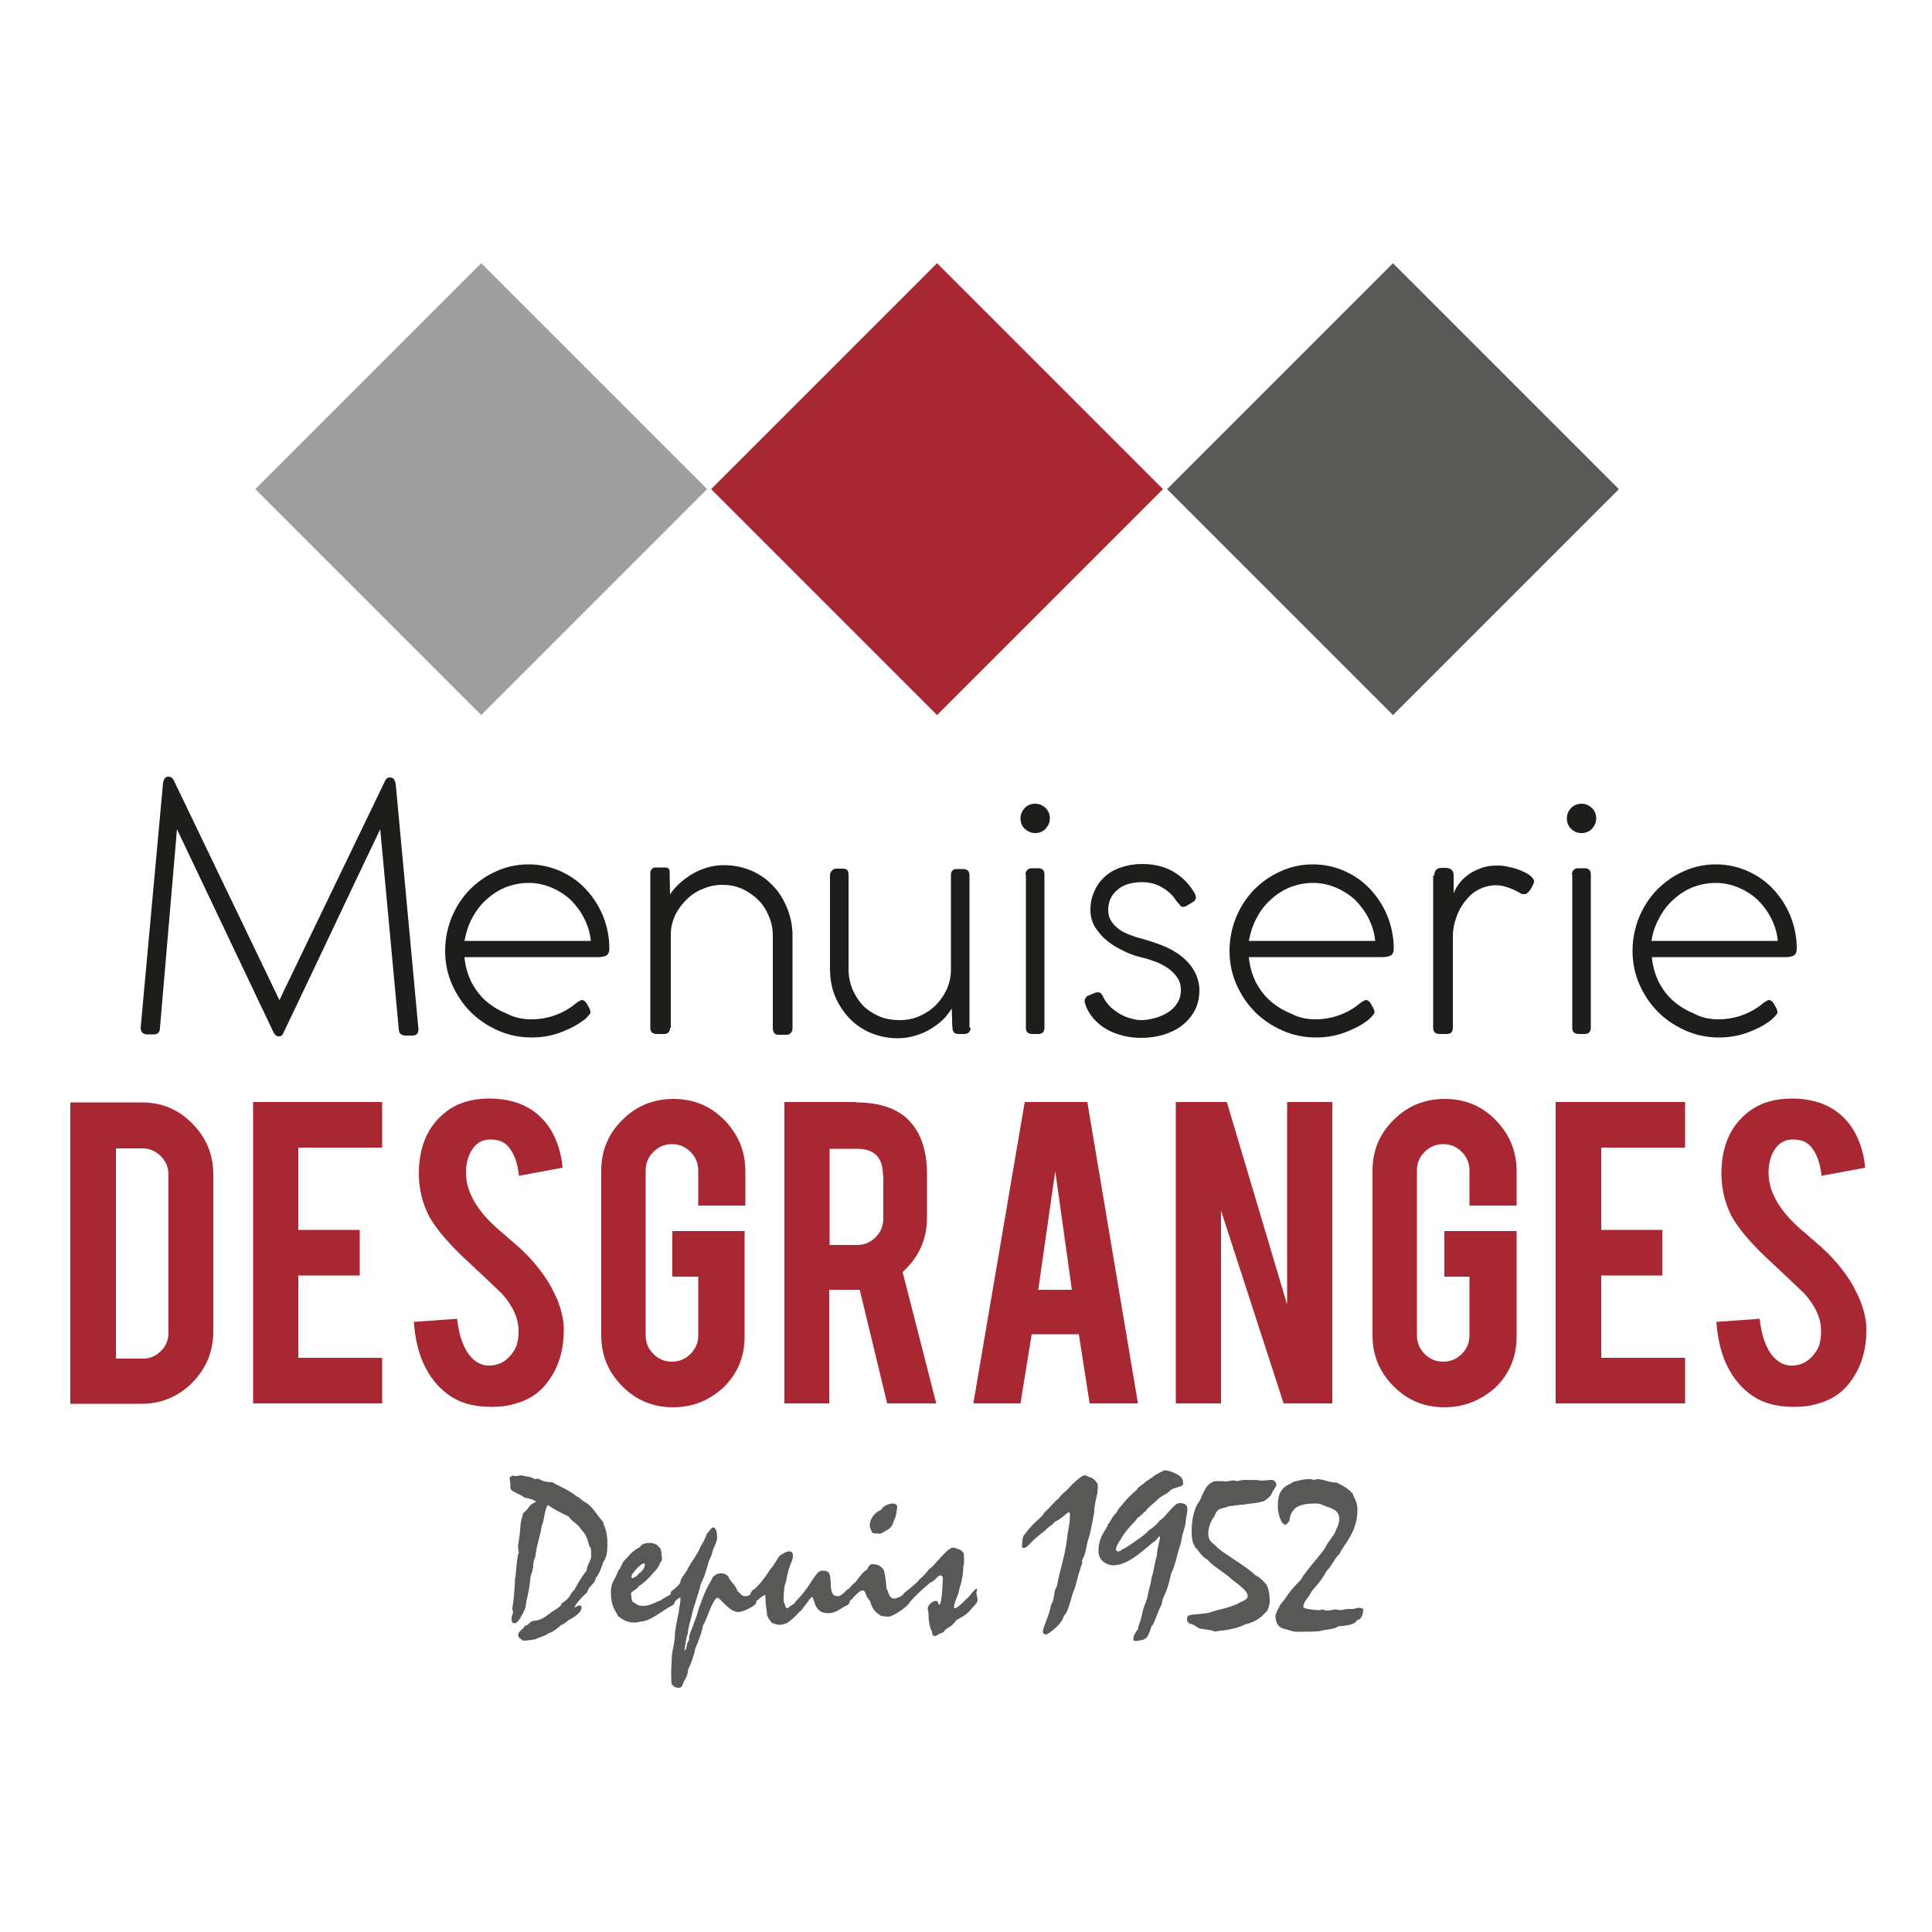 <svg xmlns="http://www.w3.org/2000/svg" xmlns:xlink="http://www.w3.org/1999/xlink" id="Calque_1" x="0px" y="0px" viewBox="0 0 500 500" style="enable-background:new 0 0 500 500;" xml:space="preserve"><style type="text/css">	.st0{fill:#585857;}	.st1{display:none;fill:#FFFFFF;}	.st2{fill:#A72732;}	.st3{fill:#9D9E9D;}	.st4{fill:#1D1D1B;}</style><g>	<path class="st0" d="M134.7,394.9c0.1-1.8,0.5-2.1,0.7-3.3c1.8-1.4,1.4-2.3,3.2-2.8l-0.1-0.4c-0.9-0.4-1.8-0.7-2.7-0.8  c-1.9-1.4-3.7-1.5-3.7-2.6c0-1.8-0.2-1.9-0.2-2.7l0.7-0.4c0.3,0,0.6,0.1,0.8,0.1c0.9,0,1.2-0.2,1.5-0.2c0.8,0.3,2.7,0.3,3.4,1  c0.3-0.1,0.5-0.1,0.9-0.1c0.6,0,1,0.9,3.8,0.9c1,0.8,3.7,1.6,6.3,3.7c0.8,0.3,1.4,1.1,2,1.4c2,1,3,3.2,4.8,5.2  c0.2,1.3,1.1,1.9,1.1,5.7c0,1.6-0.1,3.4-1.1,4.7c-0.2,0.8-1.2,3.5-1.9,4c-0.3,1.9-1.6,1.7-2.3,3.9c-0.5,0.3-3.2,3-3.2,3.9  c0.7-0.5,1-0.6,1.4-0.6c0.2,0,0.4,0.1,0.4,0.6c0,1.2-2.1,2.6-3.2,3.1c-0.4,0.2-1.3,1.2-2,1.3c-0.9,0.8-2.3,2-3.4,2.2  c-0.5,0.6-1.9,0.8-3.5,1.6c-0.8,0-1.4,0.3-3.1,0.3c-0.5-0.5-1.2-0.7-1.2-1.5c0-0.9,1.2-1.3,1.8-2.4c1-0.1,0.9-0.7,1.9-1.2  c2.8-0.1,3.7-1.6,5.9-2.9c1-0.6,1.6-1.1,1.6-1.6c2.8-1.8,2-2.5,3.4-3.6c0.1-0.4,2.1-3.8,3.1-4.9c0.2-1.8,0.9-2,1.2-3.6  c0-1,0-2.1-0.2-2.4c-0.8-0.7-0.1-2.2-2.4-4.7c-0.9-1.5-2.4-2-3.3-3.4c-1.9-0.8-4-2-5.3-2.9c-0.9,1-0.9,4-1.6,5.4  c-0.5,3.2-1.2,4.3-1.7,8.2c-0.3,0.4-0.5,1.2-0.5,2.1c0,0.9-0.5,2.1-0.7,2.9c-0.4,4.3-0.9,4.8-1.3,7.9c-1.1,2.7-2.2,4.1-2.7,4.1  c-0.8,0-0.9-0.3-0.9-1.2c0-0.9,0.4-1.3,0.4-1.7c0-0.2-0.2-0.4-0.2-0.8c0-0.9,0.4-1.4,0.7-7.9c0.3-1,0.4-5.7,1-6.8  c-0.2-0.4-0.2-0.8-0.2-1.2C133.9,399.9,134.4,399.2,134.7,394.9"></path>	<path class="st0" d="M170.9,404.3c-0.3,1-0.9,1.9-1.9,2.8c-0.9,1.3-3.2,3.2-3.7,3.4c-0.5,0.9-1.4,1-2,1.8c0.1,1.5,0.3,2.2,0.5,2.3  c0.8,0.3,0.9,1,2.6,1c2.1,0,3.8-1.3,4.6-1.4c0.1-0.3,1.3-0.8,1.5-1l0.4-0.2c1-0.4,1-1.4,1.6-1.4c0.4,0,0.4,0.2,0.4,0.4  c0,0.3-0.1,0.5-0.1,0.7c0,2.1-0.4,2.6-0.7,2.7c-3.1,1.6-5.8,4.3-8.6,4.3c-0.5,0.2-0.9,0.2-1.3,0.2c-1.9,0-2.9-0.6-4.3-1.7  c-0.4-1.2-1.8-2.1-1.8-6.2c0-2.5,1-3,1.9-5.5c0.6-0.5,0.7-1.5,1.6-2.7c1.2-1,1.3-1.9,4.1-3.5c0.4-0.8,1.5-1,2.6-1  c0.8,0,2,0.5,2.1,1c0.6,0.2,0.8,1.1,0.8,2.1C171.4,403.1,171.4,404.1,170.9,404.3 M166.7,404.6c-0.6,0-1.2,0.7-1.8,1.2  c-0.1,0.3-1.5,1.4-1.5,2.3c0,0.3,0.2,0.3,0.5,0.3c0.3-0.2,1.3-0.7,1.3-1.1c0.7-0.3,1.7-1.5,1.7-2.3  C166.9,404.8,166.8,404.6,166.7,404.6"></path>	<path class="st0" d="M188.4,407.9c0.9,1.9,1.8,2,2.5,3.9c0.5,0.3,1,1.3,1.9,1.3c1.6,0,2.1-1.3,2.7-1.3c0.2,0,0.3,0.2,0.3,0.5  c0,0.4-0.1,0.8-0.1,2.5c0,0.7-3.4,2.4-4.6,2.4c-2.4,0-4.7-3.7-5.4-3.7c-1.2,0-3,6.3-3.8,7.2c0,1.1-1.5,5-2,6  c-0.1,1.2-1.2,4.3-1.8,5.3c-0.2,2.1-0.9,2.6-1.2,3.4c-0.3,0.7-0.4,1.4-1.2,1.4c-0.9,0-1.6-0.4-1.9-1.1c-0.1-1-0.1-2.5-0.1-3.3  c0.1-0.8,0.1-4.5,0.3-4.6c0-0.9,0.7-2.8,0.7-5.5c0.2-0.5,0.2-1.8,0.5-2.7c0.2-1.5,0.5-2.3,0.5-2.7c0-1,0.4-1.3,0.4-3.5  c-1.5,0.6-1.8,2-2.4,2c-0.2,0-0.3-0.1-0.3-0.3c0-0.3,0.2-0.6,0.2-0.8c0-0.2-0.2-0.5-0.2-0.7c0.2-0.1,0.2-0.4,0.2-1.5  c0-0.4,2.4-1.7,2.5-2.8c0.1-1,1.8-2.7,1.9-3.4c0.4-0.8,3.1-4.6,3.3-5.7c0.4-0.5,1.2-2,1.7-3.4c0.4-0.2,1-1.5,1.6-1.5  c0.7,0,1,1.4,1,2.5c0,1.5-1.2,3.1-1.2,3.8c-0.5,1.8-1,2.1-1.2,3.4c-0.4,0.9-0.5,2.3-1.9,5.1c0,0.8-2.1,6.6-2.3,8.1  c-0.8,2.7-1,4-1,4.6c-0.4,0.7-0.7,3.4-0.9,4.3c0.8-0.2,0.4-1.6,1.2-2.6c0-1.9,0.6-2.1,1.4-4.8c0.9-1.9,0.9-3.2,1.6-4.6  c1.6-4.7,2.7-5.7,3.2-7c0.7-0.4,0.8-0.9,1.9-0.9C187.4,407.2,187.6,407.2,188.4,407.9"></path>	<path class="st0" d="M203.7,416.2c0.4,0,1.1-0.9,1.8-1.1c0.3-0.8,2-1.8,4.8-6.3c1.4-2,1.6-2.3,2.7-2.3c1.5,0,2,0.4,2,4.1  c0.2,0.5-0.1,2.5,1.9,2.5c1,0,2.3-1.9,2.7-1.9c0.3,0,0.4,1.7,0.4,2.9c0,0.4-0.2,1.2-1.1,1.5c-1.2,0.5-2.4,1.9-4.6,1.9  c-3.9,0-3.4-4.2-4.2-4.2c-0.3,0-2.6,3.5-3,3.7c-0.4,0.2-1.3,1.6-3.5,3.1c-0.3,0-0.9,0.4-1.9,0.4c-0.9,0-1.3-0.4-2-0.5  c-0.3-0.7-0.8-0.8-1.2-2.1c-0.1-1.5-0.4-2.5-0.4-4.3c0-0.6,0-0.8-0.2-0.8c-0.3,0-2.1,1.5-2.4,1.8c-0.6,0.8-0.9,0.9-1.2,0.9  c-0.1,0-0.2-0.2-0.2-2.4c0-0.7,0.5-1.5,0.8-1.6c1.3-0.8,3.8-4.2,4.3-5.2c1.1-1.1,2.3-3.5,2.6-3.7c0.7-0.4,1.6-1.1,2.4-1.1  c0.9,0,1,0.5,1,1.2c0,1.3-0.7,1.6-1.5,5.1c-0.3,2.2-0.7,2.3-0.7,3.1c0,0.3-0.2,0.8-0.2,3.4C203.1,415.1,203.3,416.2,203.7,416.2"></path>	<path class="st0" d="M219,411.8c0.8-0.5,1.5-1.9,2.4-2.3c0.3-0.5,2.1-3,3-3.3c0.3-0.8,0.5-1,1.1-1.4c1.4,0,2.3,0.2,3.2,1.5  c0.2,0.3,0.7,3.2,0.7,4.8c0.5,0.4,0.5,2.6,2,2.6c0.7,0,1.2-0.4,2-0.7c0.3-0.4,0.9-1.2,2.1-1.8c0,1.1-0.1,2.3-0.1,3.4  c0,0.8-4.1,3.8-5.6,3.8c-0.4,0-1.7-0.2-1.8-0.2c-0.7-0.7-2-0.8-2.9-4c-1.4-1.3-0.8-2.6-2-2.6c-0.6,0-2.5,2-2.7,2.4  c-0.8,0.2-1.1,1.2-1.5,1.2c-0.2-0.2-0.2-0.4-0.2-0.8C218.7,414.2,218.9,412.1,219,411.8 M232.2,389.7c0,0.7-0.3,3.1-0.8,3.6  c-0.5,2.6-2.3,2.8-3.4,3.6c-2,0-2.3-0.1-2.4-0.5c-0.2-0.7-0.5-0.8-0.5-1.6c0-1.8,1.4-3.5,3-4.1c0.3-1,2.1-1.6,3-1.6  C231.9,389.1,231.9,389.5,232.2,389.7"></path>	<path class="st0" d="M249.4,402c0.1,0.7,0.1,1.2,0.1,1.6c0,0.6,0,1.3-0.2,1.7c0,3.5-1.1,5.9-1.1,6.3c0,0.9-1.3,2.9-1.3,4.3  c0,0.2,0.1,0.3,0.2,0.3c0.9,0,3.1-2.6,3.4-2.7c1.8-2.2,2-2.3,2.2-2.3c0.1,0,0.2,0.1,0.2,0.2c0,0.2-0.2,0.5-0.2,0.9  c0,0.3,0.3,1.3,0.3,1.9c0,0.5-1.2,1.8-1.4,1.9c-1,1.5-2.5,2.3-4.1,3.2c-1.5,2.2-2.7,1.8-3.3,3.1c-1.5,0.5-1.9,1-2.1,1  c-0.8,0-0.9-0.4-0.9-1.2c-0.5-0.5-0.9-2.7-0.9-4.5c0-0.7-0.2-0.8-0.2-1.4c0-1,1.4-2,2.1-2c0.7,0,0.6,1,0.9,1c0.6,0,0.9-5.3,0.9-6.9  c0-0.6-0.3-0.4-0.5-0.7c-0.9,0-1.2,1.2-2.9,2c-5,4.2-5.2,5.4-5.8,5.4c0-0.2,0.2-0.4,0.2-0.7c0-0.4-0.3-1.6-0.3-2.1  c0-0.2,0.1-0.4,0.2-0.7c0.5-0.5,2.5-2,3.2-3c1.2-1,1.9-1.9,2.4-2.6c0.9-0.1,4.5-5.5,6.2-5.5C247.3,400.7,248.8,400.9,249.4,402"></path>	<path class="st0" d="M272,415.4c1-1.7,0.5-2.3,1.2-4.3c0.1-0.4,0.4-0.4,0.4-0.9c0.7-4.1,1.9-6.8,2.6-12.3c0.2-2.3,0.7-3.2,0.7-6  c0-0.3-0.1-0.5-0.3-0.5c-0.5,0-1.3,1.3-3.7,2.5c-0.6,0.9-1.5,1.1-2.3,2.1c-4.1,3-4.6,4.6-5.6,4.6c-0.4,0-0.5-0.1-0.5-0.4  c0-0.8,0.1-2.7,0.6-3c2.9-3.9,4.3-4.1,5.3-5.9c0.5-0.2,2.6-2.9,3.6-3.5c0.9-1.4,1.6-1.5,2.7-2.8c0.6-0.7,3.1-3.2,4.1-3.2  c0.4,0,0.9,0.5,1.3,0.5c1.3,0.4,1.6,1.4,1.9,1.6c0.1,0.3,0.1,0.6,0.1,0.9c0,2.6-0.9,3.8-0.9,6.5c-0.2,1-0.9,5.1-1.4,6.6  c-0.9,2.6-0.5,3.6-1.8,6l0.1,0.7c-0.3,0.5-0.4,1-0.6,1.7c-0.7,1.7-0.9,4-1.8,5.8c-1.2,4.3-1.6,5.4-2.4,6.1c-0.3,2-4,4.8-4.6,4.8  c-0.4,0-0.8-0.2-0.8-0.8C270,420.9,271.5,418.2,272,415.4"></path>	<path class="st0" d="M286.8,394.4c0.4-0.2,0.9-1.8,2.2-3c0.3-1,1.4-1.8,1.9-2.6c2.5-2.9,3.3-2.9,3.5-3.6c0.1-0.3,1.4-1,2.3-1.9  c0.9-0.4,2-1.5,2.9-1.9c0.7-0.3,1.3-0.9,2.1-0.9c0.3,0,0.9,0.3,1.3,0.3c2.5,1.1,3.2,1.5,3.2,3.2c0,0.8-1.9,0.8-3.2,1.6  c-1,1.1-2,1.3-3,2.1c-1.8,1.8-2.9,2.3-3.5,3.4c-0.8,0.4-1.2,1.3-2.1,1.7c-0.9,1.5-1.6,1.5-3.8,4.6c-0.5,1.1-1.8,2.5-1.8,3.7  c0,0.2,0.3,0.4,0.7,0.4c0.5,0,1.1-0.8,1.6-0.8c3.5-2.3,5.2-3.5,6.4-4.8c0.9-0.5,2.2-1.7,2.6-2.4c1.3-0.5,3.7-4.5,5.1-4.5  c1.6,0,2.1,0.5,2.1,1.7c0,0.9-0.4,2.1-0.5,3.6c-0.1,1-0.8,2.3-1.2,5.1c-1.1,3-1.2,5.2-2.5,7.8c-1.3,6.2-2.4,5.9-2.4,7.9  c-0.9,1.4-1.9,5.1-2.7,5.8c-1.1,3.4-1.3,3.4-4,3.8c-0.4,0-0.7-0.1-0.7-0.4c0-1,0.4-1.6,1.3-2.8V421c0.3-0.8,0.6-1.7,0.9-2.9  c0.4-2.5,1.3-3.5,1.6-5.5c0.2-1.4,0.7-2.3,0.9-4.2c0.6-1.6,0.8-4.1,1.4-5.8c0-1.7,0.8-3.8,0.8-5c-0.3,0-0.8,0.7-1,1  c-2.3,1.5-6.8,6.5-11,6.5c-2,0-3.9-1.4-3.9-3.5C284.2,397.4,286.6,395.7,286.8,394.4"></path>	<path class="st0" d="M327.9,417c-0.7,0.3-1.5,2.4-5.7,3.4c-0.9,0.7-5,1.6-6.2,1.6c-0.4,0-0.6,0.2-1.9,0.2c-0.4-0.4-3-0.6-3.4-0.7  c-1-0.2-1.6-1.2-2.9-1.3c-0.3-0.6-0.6-0.3-0.6-1.2c0-1.5,1.3-0.9,5.6-1.6c3.2-1.1,4.7-1.1,7.4-2.3c1-0.7,2.7-0.9,2.7-2.1  c0-1.6-3.7-3.7-4.8-4.9c-2.7-2.1-4.7-3.2-5.5-4.4c-1.6-0.8-2.2-2.2-3.4-3.4c0-0.5-0.8-0.7-0.8-3.9c0-3.7,0.8-6.3,2-7.9  c0.7-0.9,1.5-5.2,4.6-5.2c0.8,0,1.5,0,2.2,0.1c0.3,0,1.4-0.2,1.9-0.3l1.1,0.2c0.5-0.1,1.2-0.3,1.9-0.3c2.8,0,3.7,0,4.2,0.2  c0.9,0,2.1-0.2,2.7-0.2c0.6,0,1.3,0.4,1.3,1.3c0,0.4-0.7,1.1-1.4,2.7c-0.7,0.7-1.7,1.7-2.7,1.7c-0.9,0.4-3.6,0.4-4.2,0.7  c-1.8,0-2.9,0.4-4,0.4c-1.5,0.8-2.9,0.1-3.7,2.6c-0.8,1-1.6,2.7-1.6,4.5c0,1.8,0.9,2.3,2,3.2c0.9,1.4,7.9,5.2,10.1,7.5  c1.4,0.7,2,1.5,2.9,2.4c0.7,1.2,0.9,2.9,0.9,4.2C328.7,414.7,328.4,416,327.9,417"></path>	<path class="st0" d="M330.7,390.2c0-2,0.1-2.5,0.5-3.7c1.2-2.4,2.9-2.3,3.5-3c1.1-0.2,2.1-0.7,4.3-0.7c0.4,0,0.7,0.1,1,0.2  c0.4-0.1,0.8-0.2,1.1-0.2c1.3,0,2.9,0.9,4.9,0.9c0.7,0.5,2.6,1.1,4.1,2.9c0.5,1.6,1.2,2,1.2,4.2c0,5.9-3.8,9.2-4.6,11.3  c-1.4,1.3-2,3.1-3.4,4.5c-1.8,3.4-3.4,4.3-4.1,5.7c-0.7,1.4-1.9,2.2-1.9,3.6c0,0.5,3.2,0.8,3.9,0.8c0.3,0,0.7,0,1.1-0.2  c0.2,0.1,0.7,0.3,1.1,0.3c0.8,0,1.6-0.2,2.1-0.3c0.4,0.1,1.1,0.2,1.6,0.2c1.1-0.3,1.6-0.3,3.2-0.3c0.2,0,0.7-0.3,1.3-0.3  c0.3,0,0.7,0,1.2,0.3c0,1.1-0.3,2.7-1.6,2.9c-0.5,0.8-1,1.3-4.9,1.6c-0.8,0.8-3.5,0.8-4.6,1.2c-1,0.2-4.1,0.2-6.1,0.2  c-1,0-1.8-0.4-3-0.7c-2.5-0.4-2.5-2.9-2.5-3.4c0-0.7,1-2.4,1.3-3c1.7-1.8,1.4-2.5,5.3-6.4c0.8-1.8,5.9-7.3,6.4-8.5  c0.3-0.9,2.5-3.4,2.5-4c0-0.1,1-1.7,1-3.2c0-2.7-2.7-2.8-4.5-3.7c-0.2-0.1-0.8-0.3-1.5-0.3c-2.8,0-4.5,0.4-5.6,1.4  c-0.2,0.5-1.1,0.8-1.3,3.1c-0.8,1-0.9,1-1,1C331.5,394.6,330.7,391.4,330.7,390.2"></path>	<path class="st1" d="M556.8,487.4c0,3.7-3,6.7-6.7,6.7c-3.7,0-6.7-3-6.7-6.7c0-3.7,3-6.7,6.7-6.7  C553.9,480.8,556.8,483.7,556.8,487.4"></path>	<path class="st1" d="M850.9,487.4c0,3.7-3,6.7-6.7,6.7c-3.7,0-6.7-3-6.7-6.7c0-3.7,3-6.7,6.7-6.7  C847.9,480.8,850.9,483.7,850.9,487.4"></path>			<rect x="201.2" y="85.2" transform="matrix(0.707 -0.707 0.707 0.707 -18.438 208.598)" class="st2" width="82.7" height="82.7"></rect>			<rect x="83.2" y="85.2" transform="matrix(0.707 -0.707 0.707 0.707 -52.992 125.172)" class="st3" width="82.7" height="82.7"></rect>			<rect x="319.2" y="85.2" transform="matrix(0.707 -0.707 0.707 0.707 16.122 292.031)" class="st0" width="82.7" height="82.7"></rect>	<path class="st4" d="M98.4,214.6c-4.2,8.8-8.4,17.6-12.5,26.3c-4.1,8.7-8.3,17.5-12.5,26.3c-0.1,0.2-0.2,0.5-0.4,0.7  c-0.2,0.2-0.5,0.3-0.9,0.3c-0.5,0-0.9-0.3-1.3-1l-25-52.6L41.4,266c0,1.1-0.5,1.7-1.6,1.7h-1.8c-0.5,0-0.9-0.2-1.2-0.5  c-0.3-0.3-0.4-0.8-0.4-1.2l5.8-63.4c0.1-0.4,0.2-0.8,0.4-1.1c0.2-0.4,0.6-0.5,1.1-0.5c0.5,0,0.9,0.3,1.2,0.8l27.4,57  c0,0,0,0.1,0,0.1c0,0,0,0,0,0.1v-0.1c0.3-0.6,0.6-1.3,0.9-1.9c0.3-0.7,0.6-1.3,0.9-1.9l25.6-53.1c0.3-0.6,0.7-0.8,1.2-0.8  c0.5,0,0.8,0.2,1.1,0.5c0.2,0.4,0.3,0.7,0.4,1.1l5.9,63.6c0,1-0.5,1.6-1.6,1.6h-1.8c-0.6,0-1-0.2-1.3-0.5c-0.3-0.3-0.4-0.7-0.4-1.2  L98.4,214.6z"></path>	<path class="st4" d="M137.6,263.8c1.9,0,3.8-0.3,5.6-0.9c1.8-0.6,3.4-1.4,4.9-2.5c0.4-0.3,0.8-0.6,1.3-1c0.5-0.3,0.9-0.6,1.2-0.6  c0.2,0,0.5,0.1,0.7,0.3c0.3,0.2,0.5,0.5,0.7,0.9c0.2,0.3,0.4,0.7,0.6,1.1c0.2,0.4,0.2,0.8,0.2,1.1c-0.3,0.4-0.6,0.8-1,1.2  c-0.4,0.4-0.8,0.7-1.3,1c-1.8,1.3-3.8,2.2-6,3c-2.1,0.7-4.4,1.1-6.9,1.1c-3.1,0-6-0.6-8.7-1.8c-2.7-1.2-5.1-2.8-7.1-4.8  c-2-2-3.6-4.4-4.8-7.1c-1.2-2.7-1.8-5.6-1.8-8.7c0-3.1,0.6-6,1.7-8.7c1.1-2.7,2.7-5.1,4.6-7.1c2-2,4.2-3.6,6.9-4.8  c2.6-1.2,5.4-1.8,8.4-1.8c2.9,0,5.6,0.6,8.1,1.7c2.5,1.1,4.7,2.6,6.6,4.6c1.9,2,3.4,4.3,4.5,6.9c1.1,2.7,1.7,5.6,1.7,8.6  c0,0.9-0.3,1.5-0.8,1.8c-0.6,0.3-1.3,0.4-2.1,0.4h-34.6c0.2,2.3,0.8,4.3,1.7,6.3c1,1.9,2.2,3.6,3.8,5c1.6,1.4,3.4,2.5,5.4,3.3  C133.2,263.4,135.3,263.8,137.6,263.8 M152.9,243.5c-0.2-2.1-0.8-4-1.7-5.8c-0.9-1.8-2.1-3.4-3.5-4.8c-1.4-1.3-3.1-2.4-5-3.2  c-1.9-0.8-3.8-1.2-5.9-1.2c-2.1,0-4,0.4-5.9,1.1c-1.9,0.8-3.5,1.8-5,3.2c-1.5,1.3-2.7,2.9-3.7,4.8c-1,1.8-1.6,3.8-2,5.9H152.9z"></path>	<path class="st4" d="M173.4,266c0,1-0.5,1.6-1.6,1.6h-1.8c-1.1,0-1.7-0.5-1.7-1.6v-40.1c0-0.4,0.1-0.7,0.4-1c0.2-0.3,0.6-0.4,1-0.4  h2.6c0.3,0,0.5,0.1,0.7,0.3c0.2,0.2,0.3,0.4,0.3,0.7l0.1,6c0.7-1.1,1.6-2.1,2.6-3c1-0.9,2.1-1.7,3.3-2.4c1.2-0.7,2.5-1.2,3.8-1.6  c1.4-0.4,2.8-0.6,4.3-0.6c2.5,0,4.8,0.5,7,1.4c2.1,0.9,4,2.2,5.6,3.9c1.6,1.6,2.8,3.6,3.7,5.8c0.9,2.2,1.4,4.6,1.4,7.1v24  c0,0.6-0.2,1-0.5,1.3c-0.3,0.3-0.7,0.4-1.2,0.4h-1.8c-0.6,0-1-0.1-1.2-0.4c-0.2-0.3-0.4-0.7-0.4-1.3v-24.1c0-1.8-0.4-3.5-1.1-5.1  c-0.7-1.6-1.6-3-2.8-4.1c-1.2-1.2-2.6-2.1-4.1-2.8c-1.6-0.7-3.3-1-5-1c-1.8,0-3.4,0.3-5,1c-1.6,0.6-3,1.5-4.2,2.7  c-1.2,1.1-2.2,2.5-3,4c-0.7,1.5-1.2,3.2-1.2,5V266z"></path>	<path class="st4" d="M251.2,266c0,0.5-0.2,0.9-0.5,1.2c-0.3,0.3-0.7,0.4-1.2,0.4h-1.4c-0.5,0-0.9-0.1-1.2-0.4  c-0.3-0.3-0.4-0.7-0.4-1.2c-0.1-0.8-0.1-1.7-0.1-2.5c0-0.8-0.1-1.7-0.1-2.5c-0.7,1.1-1.5,2.2-2.5,3.1c-1,0.9-2.1,1.7-3.3,2.4  c-1.2,0.7-2.5,1.2-3.9,1.6c-1.4,0.4-2.8,0.6-4.3,0.6c-2.5,0-4.8-0.5-7-1.4c-2.1-0.9-4-2.2-5.5-3.8c-1.5-1.6-2.8-3.5-3.7-5.7  c-0.9-2.2-1.3-4.6-1.3-7.1v-24.1c0-0.6,0.2-1,0.5-1.3c0.3-0.3,0.7-0.5,1.2-0.5h1.5c0.6,0,1,0.1,1.3,0.4c0.2,0.3,0.3,0.7,0.3,1.3  v24.4c0,1.8,0.4,3.6,1,5.1c0.7,1.6,1.6,3,2.7,4.2c1.2,1.2,2.6,2.1,4.2,2.8c1.6,0.7,3.4,1,5.3,1c1.8,0,3.5-0.3,5.1-1  c1.6-0.7,3-1.6,4.2-2.8c1.2-1.2,2.2-2.6,2.9-4.1c0.7-1.6,1.1-3.3,1.1-5.1v-24.5c0-1.1,0.5-1.6,1.6-1.6h1.5c1.1,0,1.7,0.5,1.7,1.6  V266z"></path>	<path class="st4" d="M264.1,211.8c0-1.1,0.4-1.9,1.1-2.7c0.7-0.7,1.6-1.1,2.7-1.1c1.1,0,1.9,0.4,2.7,1.1c0.7,0.7,1.1,1.6,1.1,2.7  c0,1.1-0.4,1.9-1.1,2.7c-0.7,0.7-1.6,1.1-2.7,1.1c-1,0-1.9-0.4-2.7-1.1C264.4,213.7,264.1,212.8,264.1,211.8 M265.4,226.3  c0-0.5,0.2-0.9,0.5-1.2c0.3-0.3,0.7-0.4,1.2-0.4h1.6c0.5,0,0.9,0.1,1.2,0.4c0.3,0.3,0.4,0.7,0.4,1.2V266c0,1-0.5,1.6-1.6,1.6h-1.5  c-1.1,0-1.7-0.5-1.7-1.6V226.3z"></path>	<path class="st4" d="M304.6,233.4c-0.9-1.5-2.2-2.8-3.8-3.7c-1.6-1-3.4-1.4-5.4-1.4c-1.3,0-2.4,0.2-3.5,0.5c-1.1,0.4-2,0.8-2.7,1.5  c-0.8,0.6-1.4,1.4-1.8,2.3c-0.4,0.9-0.6,1.9-0.6,3c0,1.1,0.3,2,0.8,2.8c0.5,0.8,1.2,1.5,2,2.1c0.8,0.6,1.7,1,2.7,1.4  c1,0.4,1.9,0.7,2.8,0.9l1.3,0.4c2.1,0.6,4.1,1.3,5.8,2.1c1.7,0.8,3.2,1.8,4.4,2.9c1.2,1.1,2.1,2.3,2.8,3.7c0.6,1.3,1,2.8,1,4.3  c0,2-0.4,3.8-1.2,5.3c-0.8,1.5-1.9,2.8-3.3,3.9c-1.4,1.1-3,1.8-4.8,2.4c-1.8,0.5-3.7,0.8-5.8,0.8c-1.7,0-3.3-0.2-4.8-0.6  c-1.5-0.4-2.9-0.9-4.2-1.7c-1.3-0.7-2.4-1.7-3.4-2.8c-0.9-1.1-1.7-2.4-2.1-3.9c-0.1-0.2-0.1-0.4-0.1-0.6c0-0.2,0.1-0.5,0.3-0.8  c0.2-0.3,0.4-0.5,0.8-0.6l1.7-0.7c0.3-0.1,0.5-0.1,0.7-0.1c0.3,0,0.5,0.1,0.7,0.3c0.2,0.2,0.4,0.4,0.5,0.7l0.2,0.4  c0.5,0.9,1.1,1.8,1.9,2.5c0.8,0.7,1.6,1.3,2.5,1.8c0.9,0.5,1.9,0.9,2.8,1.1c0.9,0.3,1.8,0.4,2.6,0.4c1,0,2.2-0.2,3.4-0.5  c1.2-0.3,2.3-0.8,3.3-1.4c1-0.6,1.9-1.4,2.5-2.4c0.7-1,1-2.1,1-3.5c0-1.3-0.3-2.4-1-3.3c-0.7-1-1.5-1.8-2.6-2.5  c-1.1-0.7-2.2-1.3-3.5-1.7c-1.3-0.5-2.5-0.8-3.8-1.1c-1.5-0.4-3-1-4.5-1.8c-1.5-0.7-2.8-1.6-4-2.6c-1.2-1-2.1-2.2-2.9-3.4  c-0.7-1.3-1.1-2.7-1.1-4.2c0-1.8,0.3-3.4,1-4.9c0.6-1.5,1.5-2.7,2.7-3.8c1.2-1.1,2.6-1.9,4.2-2.4c1.7-0.6,3.5-0.9,5.5-0.9  c2.9,0,5.6,0.6,7.9,1.9c2.3,1.3,4.3,3.2,5.8,5.9c0.1,0.4,0.2,0.6,0.2,0.9c0,0.2-0.1,0.4-0.2,0.6c-0.1,0.2-0.3,0.4-0.5,0.5l-1.5,0.9  c-0.4,0.3-0.8,0.4-1.1,0.4c-0.3,0-0.6-0.1-0.7-0.3c-0.1-0.2-0.3-0.4-0.6-0.7L304.6,233.4L304.6,233.4z"></path>	<path class="st4" d="M340.5,263.8c1.9,0,3.8-0.3,5.6-0.9c1.8-0.6,3.4-1.4,4.9-2.5c0.4-0.3,0.8-0.6,1.3-1c0.5-0.3,0.9-0.6,1.2-0.6  c0.2,0,0.5,0.1,0.7,0.3c0.3,0.2,0.5,0.5,0.7,0.9c0.2,0.3,0.4,0.7,0.6,1.1c0.2,0.4,0.2,0.8,0.2,1.1c-0.3,0.4-0.6,0.8-1,1.2  c-0.4,0.4-0.8,0.7-1.2,1c-1.8,1.3-3.8,2.2-6,3c-2.1,0.7-4.4,1.1-6.9,1.1c-3.1,0-6-0.6-8.7-1.8c-2.7-1.2-5.1-2.8-7.1-4.8  c-2-2-3.6-4.4-4.8-7.1c-1.2-2.7-1.8-5.6-1.8-8.7c0-3.1,0.6-6,1.7-8.7c1.1-2.7,2.7-5.1,4.6-7.1c2-2,4.2-3.6,6.9-4.8  c2.6-1.2,5.4-1.8,8.4-1.8c2.9,0,5.6,0.6,8.1,1.7c2.5,1.1,4.7,2.6,6.6,4.6c1.9,2,3.4,4.3,4.5,6.9c1.1,2.7,1.7,5.6,1.7,8.6  c0,0.9-0.3,1.5-0.8,1.8c-0.6,0.3-1.3,0.4-2.1,0.4h-34.6c0.2,2.3,0.8,4.3,1.7,6.3c1,1.9,2.2,3.6,3.8,5c1.6,1.4,3.4,2.5,5.4,3.3  C336.1,263.4,338.3,263.8,340.5,263.8 M355.9,243.5c-0.2-2.1-0.8-4-1.7-5.8c-0.9-1.8-2.1-3.4-3.5-4.8c-1.4-1.3-3.1-2.4-5-3.2  c-1.9-0.8-3.8-1.2-5.9-1.2c-2.1,0-4,0.4-5.9,1.1c-1.9,0.8-3.5,1.8-5,3.2c-1.5,1.3-2.7,2.9-3.7,4.8c-1,1.8-1.6,3.8-2,5.9H355.9z"></path>	<path class="st4" d="M371.2,226.6c0-1.3,0.6-2,1.9-2h1c1.4,0,2.1,0.7,2.1,2v1.8v2.8c0.4-1.1,1-2,1.7-2.9c0.7-0.9,1.6-1.6,2.6-2.3  c1-0.6,2.1-1.1,3.3-1.5c1.2-0.4,2.5-0.5,3.9-0.5c0.9,0,1.9,0.1,2.9,0.4c1.1,0.2,2.1,0.5,3,0.9c1,0.4,1.7,0.8,2.4,1.3  c0.6,0.5,1,1,1,1.5c0,0.3-0.1,0.6-0.3,1c-0.2,0.4-0.4,0.7-0.6,1.1c-0.2,0.3-0.5,0.6-0.8,0.9c-0.3,0.2-0.5,0.3-0.7,0.3  c-0.2,0-0.4,0-0.6,0c-0.1,0-0.3-0.1-0.5-0.2c-0.8-0.5-1.8-1-2.9-1.4c-1.1-0.4-2.2-0.7-3.4-0.7c-1.6,0-3.1,0.4-4.5,1.1  c-1.4,0.7-2.5,1.7-3.5,3c-1,1.2-1.8,2.7-2.3,4.2c-0.6,1.6-0.9,3.2-0.9,4.9l0,23.7c0,1-0.5,1.6-1.6,1.6h-0.4h-1.4  c-1.1,0-1.7-0.5-1.7-1.6v-0.4V226.6z"></path>	<path class="st4" d="M405.5,211.8c0-1.1,0.4-1.9,1.1-2.7c0.7-0.7,1.6-1.1,2.7-1.1c1.1,0,1.9,0.4,2.7,1.1c0.7,0.7,1.1,1.6,1.1,2.7  c0,1.1-0.4,1.9-1.1,2.7c-0.7,0.7-1.6,1.1-2.7,1.1c-1.1,0-2-0.4-2.7-1.1C405.8,213.7,405.5,212.8,405.5,211.8 M406.8,226.3  c0-0.5,0.2-0.9,0.5-1.2c0.3-0.3,0.7-0.4,1.2-0.4h1.6c0.5,0,0.9,0.1,1.2,0.4c0.3,0.3,0.4,0.7,0.4,1.2V266c0,1-0.5,1.6-1.6,1.6h-1.5  c-1.1,0-1.7-0.5-1.7-1.6V226.3z"></path>	<path class="st4" d="M444.8,263.8c1.9,0,3.8-0.3,5.6-0.9c1.8-0.6,3.4-1.4,4.9-2.5c0.4-0.3,0.8-0.6,1.3-1c0.5-0.3,0.9-0.6,1.2-0.6  c0.2,0,0.5,0.1,0.7,0.3c0.3,0.2,0.5,0.5,0.7,0.9c0.2,0.3,0.4,0.7,0.6,1.1c0.2,0.4,0.2,0.8,0.2,1.1c-0.3,0.4-0.6,0.8-1,1.2  c-0.4,0.4-0.8,0.7-1.2,1c-1.8,1.3-3.8,2.2-6,3c-2.1,0.7-4.4,1.1-6.9,1.1c-3.1,0-6-0.6-8.7-1.8c-2.7-1.2-5.1-2.8-7.1-4.8  c-2-2-3.6-4.4-4.8-7.1c-1.2-2.7-1.8-5.6-1.8-8.7c0-3.1,0.6-6,1.7-8.7s2.7-5.1,4.6-7.1c2-2,4.2-3.6,6.9-4.8c2.6-1.2,5.4-1.8,8.4-1.8  c2.9,0,5.6,0.6,8.1,1.7c2.5,1.1,4.7,2.6,6.6,4.6c1.9,2,3.4,4.3,4.5,6.9c1.1,2.7,1.7,5.6,1.7,8.6c0,0.9-0.3,1.5-0.8,1.8  c-0.6,0.3-1.3,0.4-2.1,0.4h-34.6c0.2,2.3,0.8,4.3,1.7,6.3c1,1.9,2.2,3.6,3.8,5c1.6,1.4,3.4,2.5,5.4,3.3  C440.4,263.4,442.5,263.8,444.8,263.8 M460.1,243.5c-0.2-2.1-0.8-4-1.7-5.8c-0.9-1.8-2.1-3.4-3.5-4.8c-1.4-1.3-3.1-2.4-5-3.2  c-1.9-0.8-3.8-1.2-5.9-1.2c-2.1,0-4,0.4-5.9,1.1c-1.9,0.8-3.5,1.8-5,3.2c-1.5,1.3-2.7,2.9-3.7,4.8c-1,1.8-1.7,3.8-2,5.9H460.1z"></path>	<path class="st2" d="M55.2,344.6c0,5.1-1.8,9.5-5.4,13.2c-3.6,3.6-8,5.5-13.1,5.5H18.2v-78h18.5c5.1,0,9.5,1.8,13.1,5.5  c3.6,3.7,5.4,8,5.4,13.1V344.6z M30,351.6H37c1.9,0,3.4-0.7,4.7-2c1.3-1.3,1.9-2.9,1.9-4.8V304c0-1.9-0.7-3.5-2-4.8  c-1.3-1.3-2.9-2-4.7-2H30V351.6z"></path>	<polygon class="st2" points="65.5,363.2 65.5,285.2 98.9,285.2 98.9,297 77.2,297 77.2,318.3 93.1,318.3 93.1,330.1 77.2,330.1   77.2,351.4 98.9,351.4 98.9,363.2  "></polygon>	<path class="st2" d="M145.9,343.8c0.1,5.4-1.3,10.1-4.2,13.9c-1.9,2.6-4.6,4.5-8.1,5.5c-1.9,0.6-4,0.9-6.5,0.9  c-4.6,0-8.4-1.1-11.4-3.4c-2.5-1.9-4.5-4.4-6-7.6c-1.5-3.2-2.3-6.9-2.6-11l11.2-0.8c0.5,4.5,1.7,7.8,3.6,9.9c1.4,1.5,3,2.3,4.9,2.2  c2.6-0.1,4.6-1.3,6.2-3.8c0.8-1.2,1.2-2.9,1.2-5.2c0-3.2-1.5-6.5-4.4-9.7c-2.3-2.2-5.8-5.5-10.5-9.9c-3.9-3.8-6.7-7.2-8.3-10.1  c-1.7-3.4-2.6-7-2.6-11c0-7.1,2.4-12.5,7.2-16.1c2.9-2.2,6.6-3.3,11-3.3c4.2,0,7.8,0.9,10.8,2.8c2.3,1.5,4.2,3.5,5.6,6.1  c1.4,2.6,2.3,5.6,2.6,9l-11.3,2.1c-0.3-3.2-1.2-5.7-2.7-7.5c-1.1-1.3-2.6-1.9-4.7-1.9c-2.2,0-3.8,1-4.9,2.9  c-0.9,1.5-1.4,3.4-1.4,5.7c0,3.6,1.5,7.2,4.6,10.9c1.2,1.4,2.9,3.1,5.2,5c2.7,2.3,4.5,3.9,5.4,4.8c2.9,2.9,5.1,5.8,6.7,8.6  c0.7,1.3,1.3,2.6,1.8,3.7C145.3,339.1,145.9,341.6,145.9,343.8"></path>	<path class="st2" d="M174.2,364.2c-5.2,0-9.6-1.8-13.2-5.5c-3.6-3.6-5.4-8-5.4-13.1v-42.6c0-5.2,1.8-9.6,5.5-13.2  c3.6-3.6,8-5.4,13.2-5.4c5.2,0,9.6,1.8,13.2,5.5c3.6,3.7,5.4,8.1,5.4,13.2v8.9h-12.2v-9.1c0-1.9-0.7-3.5-2-4.8  c-1.3-1.3-2.9-2-4.8-2c-1.9,0-3.5,0.7-4.8,2c-1.3,1.3-2,2.9-2,4.8v42.7c0,1.9,0.7,3.5,2,4.8c1.3,1.3,2.9,2,4.8,2  c1.9,0,3.5-0.7,4.8-2c1.3-1.3,2-2.9,2-4.7v-15.3H174v-11.8h18.7v27.3c0,5.2-1.8,9.6-5.5,13.2C183.6,362.4,179.3,364.2,174.2,364.2"></path>	<path class="st2" d="M221.5,285.3c6.6,0,11.4,1.8,14.4,5.4c2.7,3.2,4,7.6,4,13.2v11.3c0,5.5-2.1,10.2-6.3,14l8.7,34h-12.7  l-7.1-29.4h-1.1h-6.8v29.4H203v-78H221.5z M228.5,304.1c0-4.5-2.2-6.8-6.7-6.8h-7.1v24.9h7.1c1.9,0,3.5-0.7,4.8-2  c1.3-1.3,2-2.9,2-4.8V304.1z"></path>	<path class="st2" d="M267,345.3l-2.9,17.9h-12.2l13.3-78h16.2l13.1,78H282l-2.8-17.9H267z M273.1,303.1l-4.4,30.7h8.7L273.1,303.1z  "></path>	<polygon class="st2" points="317.5,285.2 333.1,337.6 333.1,285.2 344.8,285.2 344.8,363.2 332.2,363.2 316,313.3 316,363.2   304.3,363.2 304.3,285.2  "></polygon>	<path class="st2" d="M373.8,364.2c-5.2,0-9.6-1.8-13.2-5.5c-3.6-3.6-5.4-8-5.4-13.1v-42.6c0-5.2,1.8-9.6,5.5-13.2  c3.6-3.6,8-5.4,13.2-5.4c5.2,0,9.6,1.8,13.2,5.5c3.6,3.7,5.4,8.1,5.4,13.2v8.9h-12.2v-9.1c0-1.9-0.7-3.5-2-4.8  c-1.3-1.3-2.9-2-4.8-2c-1.9,0-3.5,0.7-4.8,2c-1.3,1.3-2,2.9-2,4.8v42.7c0,1.9,0.7,3.5,2,4.8c1.3,1.3,2.9,2,4.8,2  c1.9,0,3.5-0.7,4.8-2c1.3-1.3,2-2.9,2-4.7v-15.3h-6.5v-11.8h18.7v27.3c0,5.2-1.8,9.6-5.5,13.2C383.3,362.4,378.9,364.2,373.8,364.2  "></path>	<polygon class="st2" points="402.6,363.2 402.6,285.2 436.1,285.2 436.1,297 414.4,297 414.4,318.3 430.2,318.3 430.2,330.1   414.4,330.1 414.4,351.4 436.1,351.4 436.1,363.2  "></polygon>	<path class="st2" d="M483,343.8c0.1,5.4-1.3,10.1-4.2,13.9c-1.9,2.6-4.6,4.5-8.1,5.5c-1.9,0.6-4,0.9-6.5,0.9  c-4.6,0-8.4-1.1-11.4-3.4c-2.5-1.9-4.5-4.4-6-7.6c-1.5-3.2-2.3-6.9-2.6-11l11.2-0.8c0.5,4.5,1.7,7.8,3.6,9.9c1.4,1.5,3,2.3,4.9,2.2  c2.6-0.1,4.6-1.3,6.2-3.8c0.8-1.2,1.2-2.9,1.2-5.2c0-3.2-1.5-6.5-4.4-9.7c-2.3-2.2-5.8-5.5-10.5-9.9c-3.9-3.8-6.7-7.2-8.3-10.1  c-1.7-3.4-2.6-7-2.6-11c0-7.1,2.4-12.5,7.2-16.1c2.9-2.2,6.6-3.3,11-3.3c4.2,0,7.8,0.9,10.8,2.8c2.3,1.5,4.2,3.5,5.6,6.1  c1.4,2.6,2.3,5.6,2.6,9l-11.3,2.1c-0.3-3.2-1.2-5.7-2.7-7.5c-1.1-1.3-2.6-1.9-4.7-1.9c-2.2,0-3.8,1-4.9,2.9  c-0.9,1.5-1.4,3.4-1.4,5.7c0,3.6,1.5,7.2,4.6,10.9c1.2,1.4,2.9,3.1,5.2,5c2.7,2.3,4.5,3.9,5.4,4.8c2.9,2.9,5.1,5.8,6.7,8.6  c0.7,1.3,1.3,2.6,1.8,3.7C482.4,339.1,483,341.6,483,343.8"></path></g></svg>
